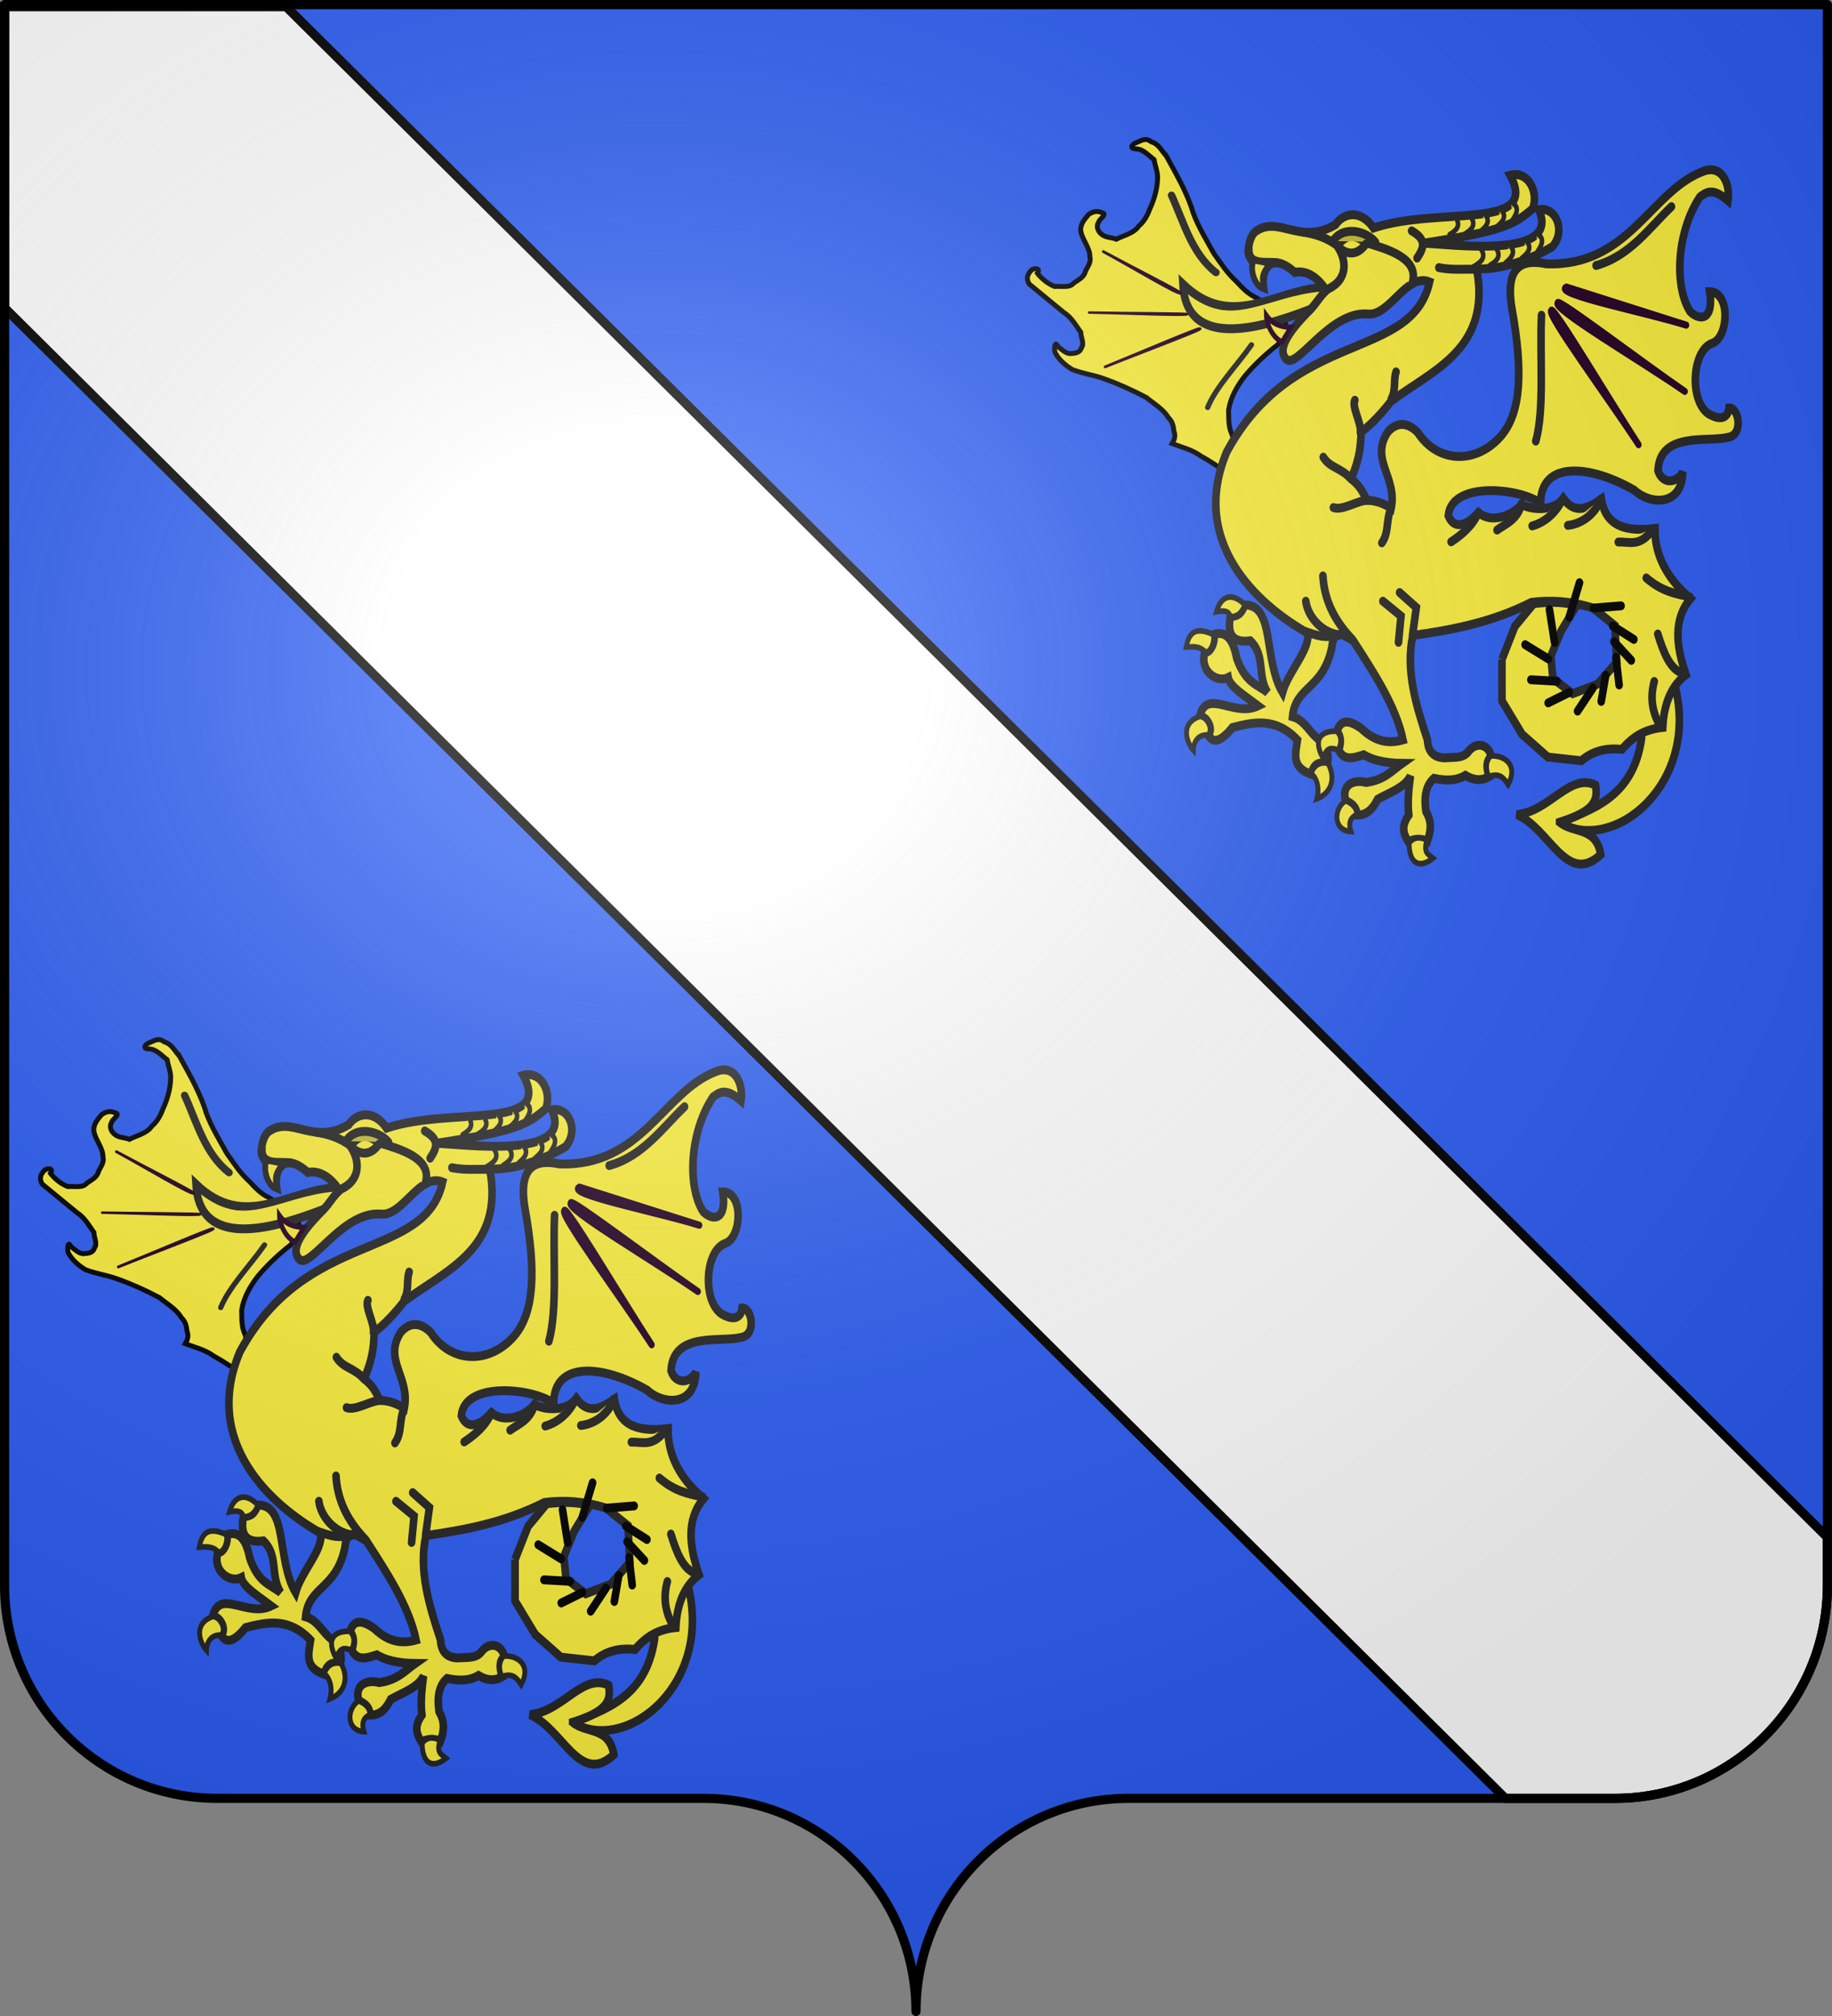 <svg xmlns="http://www.w3.org/2000/svg" xmlns:xlink="http://www.w3.org/1999/xlink" width="600" height="660" version="1.0"><rect width="100%" height="100%" fill="#808080" stroke="none"/><desc>Flag of Canton of Valais (Wallis)</desc><defs><radialGradient xlink:href="#e" id="N" cx="285.186" cy="200.448" r="300" fx="285.186" fy="200.448" gradientTransform="matrix(1.551 0 0 1.35 -227.894 -51.263)" gradientUnits="userSpaceOnUse"/><linearGradient id="e"><stop offset="0" style="stop-color:white;stop-opacity:.314"/><stop offset=".19" style="stop-color:white;stop-opacity:.251"/><stop offset=".6" style="stop-color:#6b6b6b;stop-opacity:.125"/><stop offset="1" style="stop-color:black;stop-opacity:.125"/></linearGradient></defs><path d="M300 658.5c0-38.505 31.203-69.754 69.65-69.754h159.2c38.447 0 69.65-31.25 69.65-69.754V1.5H1.5v517.492c0 38.504 31.203 69.754 69.65 69.754h159.2c38.447 0 69.65 31.25 69.65 69.753" style="fill:#2b5df2;fill-opacity:1;fill-rule:nonzero;stroke:none;stroke-width:5;stroke-linecap:round;stroke-linejoin:round;stroke-miterlimit:4;stroke-dashoffset:0;stroke-opacity:1"/><g style="opacity:1;display:inline"><path d="M1.5 2.188v98.593L493 588.75h35.844c38.447 0 69.656-31.246 69.656-69.75v-15.687L93.719 2.188z" style="fill:#fff;fill-opacity:1;fill-rule:evenodd;stroke:#000;stroke-width:3;stroke-linecap:butt;stroke-linejoin:miter;stroke-miterlimit:4;stroke-dasharray:none;stroke-opacity:1"/><path d="M0 0h600v660H0z" style="fill:none;fill-opacity:1;fill-rule:nonzero;stroke:none;stroke-width:7.56;stroke-linecap:round;stroke-linejoin:round;stroke-miterlimit:4;stroke-dasharray:none;stroke-opacity:1"/></g><g style="fill:#fcef3c"><path d="M860.74 46.282 761.996 1.274l-.198.277" style="fill:#fcef3c;fill-rule:evenodd;stroke:#000;stroke-width:4.075;stroke-linecap:butt;stroke-linejoin:miter;stroke-miterlimit:4;stroke-dasharray:none;stroke-opacity:1" transform="matrix(.395 0 0 .395 -262.323 378.647)"/><path d="M812.885-83.263c8.5 15.492 17.51 31.014 22.258 47.132 4.222 11.471 11.014 22.601 17.196 33.676 5.755 8.064 11.072 16.372 18.778 23.293 4.543 4.986 9.19 9.838 15.425 12.903 8.072 4.549 15.41 10.063 22.118 16.406 4.384 2.7 2.403 7.271 3.617 10.903-2.706 5.522-4.975 11.373-10.537 14.739-8.85 7.375-17.21 15.316-24.42 24.104-6.015 8.053-11.264 17-12.833 27.467.293 6.707-.43 13.322 2.85 20.272 1.124 4.573 2.932 8.968 6.78 12.83 4.357 6.37 10.37 11.826 16.658 16.638 6.408 3.447 12.623 7.702 19.6 8.628 6.423 2.697 12.173 1.341 18.08.925 6.144 1.423 13.246 2.416 18.174 7.112 2.148 4.787 5.514 9.648 3.986 14.212-.382 3.786-3.024 6.966-5.542 9.449-3.972 2.764-8.801 4.568-13.1 6.786-2.951 1.605-4.146 8.122-8.459 5.922L880.377 207.7c.04-3.831 2.732-7.721-1.58-11.447-3.887-5.332-7.444-10.92-13.47-14.629-7.337-6.432-15.52-11.604-23.999-16.33-7.27-5.272-15.63-7.204-23.637-10.23 1.743-3.024 3.111-6.148 1.503-10.224-.503-3.96-1.036-7.895-4.665-11.32-4.143-7.048-11.806-11.378-18.218-16.625-11.308-5.972-22.83-11.195-34.644-15.405-8.822-3.322-17.889-4.293-26.744-7.78-5.606-3.373-10.623-7.765-13.804-13.228-1.755-2.014-.748-11.79 1.538-6.24 2.945 2.426 7.338 6.664 10.935 6.174 4.218-.163 7.96-.89 8.905-4.85 2.62-3.228-.51-8.552-.553-12.737-4.21-5.863-7.59-12.317-14.181-16.51l-28.607-23.504c-2.675-4.46-1.49-7.8 1.184-10.71 1.779-2.849 9.055-3.05 5.609 1.782 3.647 4.676 8.753 8.73 14.282 10.944 5.499-.474 12.383 1.442 15.758-2.699 3.836-2.854 8.781-4.838 9.796-9.917 1.805-3.904 4.901-7.137 3.694-12.255.103-6.64-5.864-13.487-7.374-20.128-1.272-6.156 3.022-10.622 6.28-14.628 3.212-2.114 6.632-3.655 11.42-1.414 4.606.96-2.648 5.302-3.042 7.688-1.99 2.78-1.315 7.1 2.359 10.02 3.203 2.956 8.336 2.568 12.317 4.175 6.399-3.385 14.596-4.825 18.521-10.856 4.47-3.735 7.156-8.7 9.172-14.118 3.784-8.23 6.49-17.14 6.505-26.892-.146-4.577-2.158-9.45-2.981-14.137-4.664-3.495-8.721-8.551-14.62-8.888-6.964.002-2.945-4.488.489-5.38 3.7-1.451 7.146-4.26 11.826-.475 6.34 1.869 8.46 7.314 12.534 11.81z" style="fill:#fcef3c;fill-rule:evenodd;stroke:#000;stroke-width:4.075;stroke-linecap:butt;stroke-linejoin:miter;stroke-miterlimit:4;stroke-dasharray:none;stroke-opacity:1" transform="matrix(.395 0 0 .395 -262.323 378.647)"/><g style="fill:#fcef3c"><g style="fill:#fcef3c"><g style="fill:#fcef3c"><path d="M584.27 621.475c-10.118 60.886-61.599 70.593-94.39 83.534 61.135 31.693 162.888-37.957 132.618-137.336-9.906 22.976-40.658 40.567-38.228 53.802z" style="fill:#fcef3c;fill-opacity:1;fill-rule:evenodd;stroke:#232323;stroke-width:8.804;stroke-linecap:butt;stroke-linejoin:miter;stroke-miterlimit:4;stroke-dasharray:none;stroke-opacity:1" transform="matrix(.283 0 0 .33 49.055 331.35)"/><path d="m422.708 543.012 15.028-32.823 21.75-22.541c15.127-1.326 30.556-2.274 49.828 1.581l-18.191 25.705-11.864 24.914 2.373 22.146 22.936 15.027 28.869-9.49 22.145-21.751-2.171-36.275-25.51-17.507c-25.73-6.851-49.047-8.064-71.183-5.537-46.397 20.12-91.866 27.25-137.224 32.823-8.585 35.216 3.919 69.427 17.004 103.61.595 11.929 7.582 17.465 19.773 17.796 9.914-.75 21.3.709 27.287-5.932 10.093-11.562 24.748-6.53 26.496 4.746-6.179 4.75-5.231 11.877-1.978 19.773-8.7 4.34-17.926 3.964-27.682-1.187-10.857 5.633-23.437 5.234-36.46 2.927-8.59 6.316-11.973 17.254-9.096 33.06 7.29 10.565 5.416 20.111 1.423 29.422-6.184-2.572-13.124-3.256-21.83.475-5.67-7.401-8.876-15.419.475-26.575-1.657-12.208-.201-25.453 1.899-38.913-6.053 11.523-23.714 16.413-37.964 23.253-4.708 7.947-11.162 16.045-24.202 15.66.18-7.714-5.454-11.55-12.813-14.237-5.15-15.806 9.075-21.35 23.727-18.033 21.407-2.584 29.763-11.693 41.76-18.982-20.212-.175-34.512-3.307-44.607-8.542-13.194 3.675-22.763 5.966-28.948-4.745 2.772-6.737 2.907-13.034-1.898-18.508 3.379-9.61 10.759-13.4 27.999-2.847 16.835 13.88 32.768 15.121 48.344 11.363-8.205-33.092-32.57-65.235-57.57-98.327-10.842-5.5-22.504-13.46-24.82 6.618-10.204 41.917-42.224 38.361-45.502 68.667 11.981 2.91 17.653 12.13 25.647 19.028 7.333 6.533 17.918 9.163 14.891 28.128-9.6-3.206-16.046-.102-19.028 9.928-23.306-6.79-17.9-20.758-15.719-33.92-25.095-22.536-50.19-17.957-75.285-12.41-11.234 11.774-21.284 17.624-28.128 7.446 6.529-5.493-1.383-19.315-9.928-18.2 7.828-28.931 39.382 1.011 67.84-10.755-14.424-9.376-32.755-18.753-34.748-28.129-13.74 5.959-33.67-7.243-26.87-25.179 5.714 1.729 12.72-10.483 9.893-17.517 13.497-3.543 22.232 2.944 26.905 23.668 10.191 24.641 23.357 25.488 35.574 33.92-12.315-17.925-2.113-36.677-19.855-51.293-20.531 2.483-26.885-6.633-23.165-23.992 8.273-.552 12.686-2.206 16.547-11.582 35.305-.454 21.512 54.322 43.847 86.867 7.105-21.532 32.604-42.738 28.955-59.03-57.022-27.542-137.455-89.668-93.485-179.648 77.305-123.15 214.289-89.497 234.748-168.667-27-9.32-46.192 34.383-71.665 31.851-43.044-3.043-80.325 52.76-93.28 45.502-16.757-12.19 15.24-39.639 27.343-50.279-60.54 20.216-143.854 39.835-147.922-24.799 57.046 46.935 106.174 5.38 163.688 3.26-12.47-14.637-25.954-16.642-34.111-14.946-27.812-21.296-39.35-2.742-36.298 15.099-9.655-3.401-13.498-16.071-11.657-24.648-2.727-3.313-6.41-7.41-6.015-11.834.773-8.66 3.838-16.22 8.571-19.258 26.957-16.375 51.018 14.27 92.452-6.722 10.123-12.583 29.808-14.679 44.054 3.31 75.82-21.75 192.97 3.377 158.119-52.328 20.47-4.889 33.095 16.014 26.163 32.989-20.212 15.207-32.944 22.312-127.322 34.484 30.566.511 161.17 16.874 134.148-33.347 21.187-3.213 31.128 21.993 15.925 36.673-25.198 13.084-59.802 23.173-87.71 22.034 16.955 79.44-49.94 99.977-99.055 131.317h-.001c-9.829 11.03-23.038 23.431-34.51 30.502-1.132 12.726-.376 23.27-11.714 46.28 7.943 6.387 10.805 8.187 18.055 21.41 9.185.519 17.263 2.009 28.274 7.96 7.273-30.598-24.61-47.861-4.136-75.285 9.938-10.24 22.613-10.49 34.747 0 23.925 31.424 68.447 31.253 96.412 3.763 23.706-23.304 25.587-64.586 12.792-126.204-8.434-42.755 12.1-49.683 39.71-44.675 95.157 2.945 120.34-71.17 180.352-91.365 23.076-8.538 32.783 12.491 29.906 28.66-17.239-13.051-24.906-8.555-32.398-3.738-27.71 35.388-29.721 90.066-11.215 114.017 12.02 9.541 27.401 7.634 22.43-19.938 24.663.13 21.803 45.557 3.115 51.09-24.155 7.093-26.862 58.342-3.738 70.404 15.258 7.322 22.122 2.226 23.052-6.23 11.447-.605 17.156 27.46-1.869 29.282-23.135 4.986-78.343-6.038-80.372 33.021 5.11 13.716 22.019 12.716 28.66 1.246-.987 35.004-38.353 32.382-56.074 18.069-52.47-25.89-108.737-28.889-108.41 13.208-21.39-14.9-103.181-23.07-106.893 12.12 6.612 13.74 20.407 10.795 34.902-3.058 14.379 10.687 38.607 3.975 50.032-8.282 6.824 4.521 35.68 8.987 48.14-5.855 13.467 16.32 28.678 9.973 44.11.748 5.284 28.673 31.069 32.113 62.052 29.157-.407 26.2 13.615 49.308 41.118 69.528-20.145 20.569-16.812 47.008-5.233 75.509-15.412 10.083-25.44 26.319-26.914 52.332-18.377 1.608-33.196 7.574-47.17 21.739-17.366-1.64-33.35 1.214-47.107 11.3L475.7 639.9l-29.66-22.541-23.332-33.219v-41.127" style="fill:#fcef3c;fill-opacity:1;fill-rule:evenodd;stroke:#232324;stroke-width:8.804;stroke-linecap:butt;stroke-linejoin:miter;stroke-miterlimit:4;stroke-dasharray:none;stroke-opacity:1" transform="matrix(.283 0 0 .33 49.055 331.35)"/><g style="fill:#fcef3c"><path d="M125.08 488.834c-2.655 6.722-7.54 12.191-16.82 11.674-1.632-5.91-8.106-6.174-16.027-4.748 5.17-15.707 18.048-19.91 32.846-6.926zM88.474 518.317c2.451 5.814-2.314 17.958-9.102 17.412-6.664-6.348-14.483-5.193-22.161-4.947 2.918-12.469 9.03-21.399 31.263-12.465zM82.34 618.042c7.097-5.216-1.03-18.756-9.696-18.402-24.426 7.659-13.024 27.976-7.123 33.44.215-6.314 3.852-15.63 16.819-15.038zM201.79 656.126c4.115-8.991 11.002-11.515 19.588-10.073 9.02 14.07 4.72 29.361-12.872 35.258 3.588-11.606-.472-21.026-6.716-25.185zM409.658 638.713c-5.608 5.249-6.255 12.151-2.372 20.564 12.962-4.175 17.827 1.772 22.54 7.909 11.614-18.31-2.392-29.15-20.168-28.473zM315.243 725.209c5.073-5.768 11.953-6.627 20.48-3.005-3.772 13.084.898 13.494 7.177 18.016-17.943 12.172-27.787 2.777-27.657-15.011zM241.655 683.279c7.407 2.366 13.45 7.15 12.968 13.807-8.984 3.36-9.138 10.103-6.73 16.695-20.927-.814-19.995-23.002-6.238-30.502zM231.68 614.3c5.564 5.296 5.75 10.327 1.797 18.706-12.927-4.284-13.52 1.17-18.284 7.267-11.458-18.407-1.281-26.802 16.488-25.974z" style="fill:#fcef3c;fill-opacity:1;fill-rule:evenodd;stroke:#232323;stroke-width:5.635;stroke-linecap:butt;stroke-linejoin:miter;stroke-miterlimit:4;stroke-dasharray:none;stroke-opacity:1" transform="matrix(.283 0 0 .33 49.055 331.35)"/></g><path d="M489.409 704.537c37.062-10.1 45.313-19.503 41.531-36.811-29.621-12.474-52.98 26.15-91.086 29.26 38.287 13.766 57.562 71.483 97.221 39.644-5.78-28.116-31.083-20.568-47.666-32.093z" style="fill:#fcef3c;fill-opacity:1;fill-rule:evenodd;stroke:#232323;stroke-width:8.804;stroke-linecap:butt;stroke-linejoin:miter;stroke-miterlimit:4;stroke-dasharray:none;stroke-opacity:1" transform="matrix(.283 0 0 .33 49.055 331.35)"/></g><path d="M64.255 181.993c48.24 31.347 90.008-.528 150.471-5.235-7.396 10.163-24.82 10.71-53.321 18.603-33.254 9.21-84.017 12.334-97.15-13.368" style="fill:#fcef3c;fill-opacity:1;fill-rule:evenodd;stroke:none;stroke-width:1px;stroke-linecap:butt;stroke-linejoin:miter;stroke-opacity:1" transform="matrix(.281 0 0 .328 48.779 332.185)"/><path d="M603.156 413.224c-15.11 19.161-28.381 12.806-40.845 13.445M541.809 383.84c-6.291 15.094-22.462 24.779-38.344 26.172M496.959 384.355c-6.539 11.874-19.069 22.471-35.073 26.232M449.531 388.479c-4.47 16.26-20.077 20.64-28.548 26.232M399.01 397.243c-5.7 12.485-19.067 22.172-31.582 29.207M645.428 481.272c-16.352-2.887-32.66-5.468-50.503-18.795M637.18 557.569c-14.334-3.638-22.1-20.414-28.87-39.18M610.373 609.12c-9.012-13.662-10.968-28.108-6.186-43.303" style="fill:#fcef3c;fill-opacity:.75;fill-rule:evenodd;stroke:#232323;stroke-width:8.858;stroke-linecap:round;stroke-linejoin:miter;stroke-miterlimit:4;stroke-dasharray:none;stroke-opacity:1" transform="matrix(.281 0 0 .328 48.779 332.185)"/><path d="M624.238 91.871c-25.141 20.451-48.236 49.335-87.807 58.75" style="fill:#fcef3c;fill-opacity:.75;fill-rule:evenodd;stroke:#232323;stroke-width:8.858;stroke-linecap:round;stroke-linejoin:round;stroke-miterlimit:4;stroke-dasharray:none;stroke-opacity:1" transform="matrix(.281 0 0 .328 48.779 332.185)"/><path d="M501.7 172.122c-16.828 7.01 93.167 25.36 139.751 38.039zM491.777 187.834c-1.622-6.018 98.252 59.201 148.02 88.481-49.34-29.494-156.21-83.026-148.02-88.481M484.22 195.516c-7.31 2.461 67.809 89.308 101.713 133.963-33.904-44.655-100.84-141.31-101.712-133.963" style="fill:#fcef3c;fill-opacity:.75;fill-rule:evenodd;stroke:#230023;stroke-width:7.087;stroke-linecap:round;stroke-linejoin:round;stroke-miterlimit:4;stroke-dasharray:none;stroke-opacity:1" transform="matrix(.281 0 0 .328 48.779 332.185)"/><path d="M466.142 325.931c10.263-31.825 4.503-83.68 6.615-125.693" style="fill:#fcef3c;fill-opacity:.75;fill-rule:evenodd;stroke:#232323;stroke-width:8.858;stroke-linecap:round;stroke-linejoin:round;stroke-miterlimit:4;stroke-dasharray:none;stroke-opacity:1" transform="matrix(.281 0 0 .328 48.779 332.185)"/><g style="fill:#fcef3c"><path d="M1036.621 549.704c-21.795-19.632-32.48-40.394-33.957-63.152M1072.521 511.795l21.122 14.845-2.923 26.247M1092.04 503.158l19.462 14.925-4.345 27.24M982.704 511.795c1.978 14.212 17.187 30.974 38.201 33.552" style="fill:#fcef3c;fill-opacity:.75;fill-rule:evenodd;stroke:#232323;stroke-width:8.858;stroke-linecap:round;stroke-linejoin:miter;stroke-miterlimit:4;stroke-dasharray:none;stroke-opacity:1" transform="matrix(.281 0 0 .328 -171.7 323.616)"/></g><path d="M131.794 132.03c-2.355 20.69 21.68 13.646 33.982 16.13" style="fill:#fcef3c;fill-opacity:.75;fill-rule:evenodd;stroke:#232323;stroke-width:8.858;stroke-linecap:butt;stroke-linejoin:miter;stroke-miterlimit:4;stroke-dasharray:none;stroke-opacity:1" transform="matrix(.281 0 0 .328 48.779 332.185)"/><path d="M139.432 148.944c-2.296 6.843 1.964 15.773 5.56 19.154-1.491-7.405 1.404-12.617 5.355-17.3z" style="fill:#fcef3c;fill-opacity:1;fill-rule:evenodd;stroke:none;stroke-width:1px;stroke-linecap:butt;stroke-linejoin:miter;stroke-opacity:1" transform="matrix(.281 0 0 .328 48.779 332.185)"/><path d="M170.34 226.944c-11.591-4.531-18.174-18.856-18.33-26.58 7.861 9.513 18.04 11.635 28.778 11.977z" style="fill:#fcef3c;fill-opacity:1;fill-rule:evenodd;stroke:#230023;stroke-width:5.315;stroke-linecap:butt;stroke-linejoin:miter;stroke-miterlimit:4;stroke-dasharray:none;stroke-opacity:1" transform="matrix(.281 0 0 .328 48.779 332.185)"/><g style="fill:#fcef3c"><path d="M303.26 256.846c-3.285 7.8.234 18.433-5.529 26.9M255.23 285.091c-3.974 6.318 7.93 22.952 6.457 32.188M218.472 341.914c8.224 11.18 20.102 10.018 32.612 21.914M230.245 392.243c11.246 3.46 29.014-7.89 41.306-7.246M297.264 393.156c-5.919 12.372-2.134 24.347-10.555 34.302" style="fill:#fcef3c;fill-opacity:.75;fill-rule:evenodd;stroke:#232323;stroke-width:8.858;stroke-linecap:round;stroke-linejoin:miter;stroke-miterlimit:4;stroke-dasharray:none;stroke-opacity:1" transform="matrix(.281 0 0 .328 48.779 332.185)"/></g><g style="fill:#fcef3c;stroke:#38603e;stroke-opacity:1"><path d="M1106.55 186.594c10.078-26.073-29.556-34.944-53.624-41.273-14.896-9.392-23.744-7.677-33.19 3.055-12.46-8.284-27.489-12.057-39.95-13.554" style="fill:#fcef3c;fill-opacity:.75;fill-rule:evenodd;stroke:#232323;stroke-width:8.858;stroke-linecap:round;stroke-linejoin:miter;stroke-miterlimit:4;stroke-dasharray:none;stroke-opacity:1" transform="matrix(.281 0 0 .328 -171.722 326.469)"/><path d="M1052.586 146.734c-9.984 11.958-23.077 11.473-33.908.848 11.773 14.263 14.14 34.213-9.994 43.95-10.358 7.097-16.214 19.023-24.447 22.844M1014.572 143.652c10.699-15.098 37.44-10.894 49.316 1.027" style="fill:#fcef3c;fill-opacity:.75;fill-rule:evenodd;stroke:#232323;stroke-width:8.858;stroke-linecap:round;stroke-linejoin:miter;stroke-miterlimit:4;stroke-dasharray:none;stroke-opacity:1" transform="matrix(.281 0 0 .328 -171.722 326.469)"/></g><path d="M395.155 150.932c7.636-4.085 13.951-8.83 6.322-17.703M412.858 150.3c7.636-4.085 13.951-8.83 6.322-17.703M431.203 147.73c6.996-5.104 12.592-10.679 3.807-18.408M449.964 143.224c7.106-4.95 12.824-10.402 4.209-18.321M467.993 136.972c5.382-6.785 9.289-13.65-1.24-18.757" style="fill:#fcef3c;fill-opacity:.75;fill-rule:evenodd;stroke:#232323;stroke-width:5.315;stroke-linecap:round;stroke-linejoin:miter;stroke-miterlimit:4;stroke-dasharray:none;stroke-opacity:1" transform="matrix(.281 0 0 .328 48.779 332.185)"/><path d="M397.894 154.56c-15.058-.749-28.045 1.001-44.763-1.808M327.784 143.245c8.54-10.867 10.786-18.777-6.338-27.198" style="fill:#fcef3c;fill-opacity:.75;fill-rule:evenodd;stroke:#232323;stroke-width:8.858;stroke-linecap:round;stroke-linejoin:miter;stroke-miterlimit:4;stroke-dasharray:none;stroke-opacity:1" transform="matrix(.281 0 0 .328 48.779 332.185)"/><path d="M365.765 119.733c7.636-4.085 13.951-8.83 6.322-17.703M383.468 119.101c7.636-4.085 13.951-8.83 6.322-17.703M401.813 116.532c6.996-5.104 12.592-10.68 3.807-18.408M420.574 112.025c7.106-4.95 12.824-10.401 4.21-18.32M438.603 105.773c5.382-6.785 9.289-13.65-1.24-18.757" style="fill:#fcef3c;fill-opacity:.75;fill-rule:evenodd;stroke:#232323;stroke-width:5.315;stroke-linecap:round;stroke-linejoin:miter;stroke-miterlimit:4;stroke-dasharray:none;stroke-opacity:1" transform="matrix(.281 0 0 .328 48.779 332.185)"/><path d="M197.043 515.872c17.21 4.92 20.94 6.177 38.394 4.346" style="fill:#fcef3c;fill-opacity:.75;fill-rule:evenodd;stroke:#232323;stroke-width:8.858;stroke-linecap:round;stroke-linejoin:miter;stroke-miterlimit:4;stroke-dasharray:none;stroke-opacity:1" transform="matrix(.281 0 0 .328 48.779 332.185)"/></g><g style="fill:#fcef3c"><path d="m1280.973 514.907 5.962 32.789M1252.656 549.931l26.827 14.159M1259.363 584.955l30.552 1.49M1279.483 608.056l24.59-10.433M1313.761 616.253l17.885-23.101M1341.333 606.565l5.216-26.081M1358.472 562.6l3.726 27.571M1356.237 546.95l20.12 18.63M1354.746 531.302l24.591 13.413M1332.39 513.417l32.044-2.235" style="fill:#fcef3c;fill-opacity:.75;fill-rule:evenodd;stroke:#000;stroke-width:8.858;stroke-linecap:round;stroke-linejoin:miter;stroke-miterlimit:4;stroke-dasharray:none;stroke-opacity:1" transform="matrix(.281 0 0 .328 -175.72 325.344)"/><path d="m1315.997 488.08-11.923 34.28" style="fill:#fcef3c;fill-opacity:1;fill-rule:evenodd;stroke:#000;stroke-width:8.858;stroke-linecap:round;stroke-linejoin:miter;stroke-miterlimit:4;stroke-dasharray:none;stroke-opacity:1" transform="matrix(.281 0 0 .328 -175.72 325.344)"/></g></g><path d="M840.43 59.836c6.009-.697-52.165 21.07-78.247 31.606C788.265 80.906 839.489 59 840.43 59.836" style="fill:#fcef3c;fill-opacity:.75;fill-rule:evenodd;stroke:#230023;stroke-width:2.352;stroke-linecap:round;stroke-linejoin:round;stroke-miterlimit:4;stroke-dasharray:none;stroke-opacity:1" transform="matrix(.395 0 0 .395 -262.323 378.647)"/><path d="M847.117 125.124c6.989-17.171 24.162-34.617 36.332-51.928" style="fill:#fcef3c;fill-opacity:.75;fill-rule:evenodd;stroke:#232323;stroke-width:4.355;stroke-linecap:round;stroke-linejoin:round;stroke-miterlimit:4;stroke-dasharray:none;stroke-opacity:1" transform="matrix(.395 0 0 .395 -262.323 378.647)"/><path d="M824.57 30.302c2.976.322-42.656-22.801-63.943-34.359 21.314 11.453 62.814 36.372 63.943 34.36" style="fill:#fcef3c;fill-opacity:.75;fill-rule:evenodd;stroke:#230023;stroke-width:2.343;stroke-linecap:round;stroke-linejoin:round;stroke-miterlimit:4;stroke-dasharray:none;stroke-opacity:1" transform="matrix(.395 0 0 .395 -262.323 378.647)"/><path d="M817.18-50.735c9.776 21.13 16.593 48.302 36.865 64.05" style="fill:#fcef3c;fill-opacity:.75;fill-rule:evenodd;stroke:#232323;stroke-width:6.132;stroke-linecap:round;stroke-linejoin:round;stroke-miterlimit:4;stroke-dasharray:none;stroke-opacity:1" transform="matrix(.395 0 0 .395 -262.323 378.647)"/><path d="M830.1 47.8c2.984-.703-54.147-.822-81.282-1.339 27.094.446 81.489 2.886 81.283 1.34" style="fill:#fcef3c;fill-opacity:.75;fill-rule:evenodd;stroke:#230023;stroke-width:2.027;stroke-linecap:round;stroke-linejoin:round;stroke-miterlimit:4;stroke-dasharray:none;stroke-opacity:1" transform="matrix(.395 0 0 .395 -262.323 378.647)"/></g><g style="fill:#fcef3c"><path d="M860.74 46.282 761.996 1.274l-.198.277" style="fill:#fcef3c;fill-rule:evenodd;stroke:#000;stroke-width:4.075;stroke-linecap:butt;stroke-linejoin:miter;stroke-miterlimit:4;stroke-dasharray:none;stroke-opacity:1" transform="matrix(.395 0 0 .395 60.903 83.974)"/><path d="M812.885-83.263c8.5 15.492 17.51 31.014 22.258 47.132 4.222 11.471 11.014 22.601 17.196 33.676 5.755 8.064 11.072 16.372 18.778 23.293 4.543 4.986 9.19 9.838 15.425 12.903 8.072 4.549 15.41 10.063 22.118 16.406 4.384 2.7 2.403 7.271 3.617 10.903-2.706 5.522-4.975 11.373-10.537 14.739-8.85 7.375-17.21 15.316-24.42 24.104-6.015 8.053-11.264 17-12.833 27.467.293 6.707-.43 13.322 2.85 20.272 1.124 4.573 2.932 8.968 6.78 12.83 4.357 6.37 10.37 11.826 16.658 16.638 6.408 3.447 12.623 7.702 19.6 8.628 6.423 2.697 12.173 1.341 18.08.925 6.144 1.423 13.246 2.416 18.174 7.112 2.148 4.787 5.514 9.648 3.986 14.212-.382 3.786-3.024 6.966-5.542 9.449-3.972 2.764-8.801 4.568-13.1 6.786-2.951 1.605-4.146 8.122-8.459 5.922L880.377 207.7c.04-3.831 2.732-7.721-1.58-11.447-3.887-5.332-7.444-10.92-13.47-14.629-7.337-6.432-15.52-11.604-23.999-16.33-7.27-5.272-15.63-7.204-23.637-10.23 1.743-3.024 3.111-6.148 1.503-10.224-.503-3.96-1.036-7.895-4.665-11.32-4.143-7.048-11.806-11.378-18.218-16.625-11.308-5.972-22.83-11.195-34.644-15.405-8.822-3.322-17.889-4.293-26.744-7.78-5.606-3.373-10.623-7.765-13.804-13.228-1.755-2.014-.748-11.79 1.538-6.24 2.945 2.426 7.338 6.664 10.935 6.174 4.218-.163 7.96-.89 8.905-4.85 2.62-3.228-.51-8.552-.553-12.737-4.21-5.863-7.59-12.317-14.181-16.51l-28.607-23.504c-2.675-4.46-1.49-7.8 1.184-10.71 1.779-2.849 9.055-3.05 5.609 1.782 3.647 4.676 8.753 8.73 14.282 10.944 5.499-.474 12.383 1.442 15.758-2.699 3.836-2.854 8.781-4.838 9.796-9.917 1.805-3.904 4.901-7.137 3.694-12.255.103-6.64-5.864-13.487-7.374-20.128-1.272-6.156 3.022-10.622 6.28-14.628 3.212-2.114 6.632-3.655 11.42-1.414 4.606.96-2.648 5.302-3.042 7.688-1.99 2.78-1.315 7.1 2.359 10.02 3.203 2.956 8.336 2.568 12.317 4.175 6.399-3.385 14.596-4.825 18.521-10.856 4.47-3.735 7.156-8.7 9.172-14.118 3.784-8.23 6.49-17.14 6.505-26.892-.146-4.577-2.158-9.45-2.981-14.137-4.664-3.495-8.721-8.551-14.62-8.888-6.964.002-2.945-4.488.489-5.38 3.7-1.451 7.146-4.26 11.826-.475 6.34 1.869 8.46 7.314 12.534 11.81z" style="fill:#fcef3c;fill-rule:evenodd;stroke:#000;stroke-width:4.075;stroke-linecap:butt;stroke-linejoin:miter;stroke-miterlimit:4;stroke-dasharray:none;stroke-opacity:1" transform="matrix(.395 0 0 .395 60.903 83.974)"/><g style="fill:#fcef3c"><g style="fill:#fcef3c"><g style="fill:#fcef3c"><path d="M584.27 621.475c-10.118 60.886-61.599 70.593-94.39 83.534 61.135 31.693 162.888-37.957 132.618-137.336-9.906 22.976-40.658 40.567-38.228 53.802z" style="fill:#fcef3c;fill-opacity:1;fill-rule:evenodd;stroke:#232323;stroke-width:8.804;stroke-linecap:butt;stroke-linejoin:miter;stroke-miterlimit:4;stroke-dasharray:none;stroke-opacity:1" transform="matrix(.283 0 0 .33 372.281 36.677)"/><path d="m422.708 543.012 15.028-32.823 21.75-22.541c15.127-1.326 30.556-2.274 49.828 1.581l-18.191 25.705-11.864 24.914 2.373 22.146 22.936 15.027 28.869-9.49 22.145-21.751-2.171-36.275-25.51-17.507c-25.73-6.851-49.047-8.064-71.183-5.537-46.397 20.12-91.866 27.25-137.224 32.823-8.585 35.216 3.919 69.427 17.004 103.61.595 11.929 7.582 17.465 19.773 17.796 9.914-.75 21.3.709 27.287-5.932 10.093-11.562 24.748-6.53 26.496 4.746-6.179 4.75-5.231 11.877-1.978 19.773-8.7 4.34-17.926 3.964-27.682-1.187-10.857 5.633-23.437 5.234-36.46 2.927-8.59 6.316-11.973 17.254-9.096 33.06 7.29 10.565 5.416 20.111 1.423 29.422-6.184-2.572-13.124-3.256-21.83.475-5.67-7.401-8.876-15.419.475-26.575-1.657-12.208-.201-25.453 1.899-38.913-6.053 11.523-23.714 16.413-37.964 23.253-4.708 7.947-11.162 16.045-24.202 15.66.18-7.714-5.454-11.55-12.813-14.237-5.15-15.806 9.075-21.35 23.727-18.033 21.407-2.584 29.763-11.693 41.76-18.982-20.212-.175-34.512-3.307-44.607-8.542-13.194 3.675-22.763 5.966-28.948-4.745 2.772-6.737 2.907-13.034-1.898-18.508 3.379-9.61 10.759-13.4 27.999-2.847 16.835 13.88 32.768 15.121 48.344 11.363-8.205-33.092-32.57-65.235-57.57-98.327-10.842-5.5-22.504-13.46-24.82 6.618-10.204 41.917-42.224 38.361-45.502 68.667 11.981 2.91 17.653 12.13 25.647 19.028 7.333 6.533 17.918 9.163 14.891 28.128-9.6-3.206-16.046-.102-19.028 9.928-23.306-6.79-17.9-20.758-15.719-33.92-25.095-22.536-50.19-17.957-75.285-12.41-11.234 11.774-21.284 17.624-28.128 7.446 6.529-5.493-1.383-19.315-9.928-18.2 7.828-28.931 39.382 1.011 67.84-10.755-14.424-9.376-32.755-18.753-34.748-28.129-13.74 5.959-33.67-7.243-26.87-25.179 5.714 1.729 12.72-10.483 9.893-17.517 13.497-3.543 22.232 2.944 26.905 23.668 10.191 24.641 23.357 25.488 35.574 33.92-12.315-17.925-2.113-36.677-19.855-51.293-20.531 2.483-26.885-6.633-23.165-23.992 8.273-.552 12.686-2.206 16.547-11.582 35.305-.454 21.512 54.322 43.847 86.867 7.105-21.532 32.604-42.738 28.955-59.03-57.022-27.542-137.455-89.668-93.485-179.648 77.305-123.15 214.289-89.497 234.748-168.667-27-9.32-46.192 34.383-71.665 31.851-43.044-3.043-80.325 52.76-93.28 45.502-16.757-12.19 15.24-39.639 27.343-50.279-60.54 20.216-143.854 39.835-147.922-24.799 57.046 46.935 106.174 5.38 163.688 3.26-12.47-14.637-25.954-16.642-34.111-14.946-27.812-21.296-39.35-2.742-36.298 15.099-9.655-3.401-13.498-16.071-11.657-24.648-2.727-3.313-6.41-7.41-6.015-11.834.773-8.66 3.838-16.22 8.571-19.258 26.957-16.375 51.018 14.27 92.452-6.722 10.123-12.583 29.808-14.679 44.054 3.31 75.82-21.75 192.97 3.377 158.119-52.328 20.47-4.889 33.095 16.014 26.163 32.989-20.212 15.207-32.944 22.312-127.322 34.484 30.566.511 161.17 16.874 134.148-33.347 21.187-3.213 31.128 21.993 15.925 36.673-25.198 13.084-59.802 23.173-87.71 22.034 16.955 79.44-49.94 99.977-99.055 131.317h-.001c-9.829 11.03-23.038 23.431-34.51 30.502-1.132 12.726-.376 23.27-11.714 46.28 7.943 6.387 10.805 8.187 18.055 21.41 9.185.519 17.263 2.009 28.274 7.96 7.273-30.598-24.61-47.861-4.136-75.285 9.938-10.24 22.613-10.49 34.747 0 23.925 31.424 68.447 31.253 96.412 3.763 23.706-23.304 25.587-64.586 12.792-126.204-8.434-42.755 12.1-49.683 39.71-44.675 95.157 2.945 120.34-71.17 180.352-91.365 23.076-8.538 32.783 12.491 29.906 28.66-17.239-13.051-24.906-8.555-32.398-3.738-27.71 35.388-29.721 90.066-11.215 114.017 12.02 9.541 27.401 7.634 22.43-19.938 24.663.13 21.803 45.557 3.115 51.09-24.155 7.093-26.862 58.342-3.738 70.404 15.258 7.322 22.122 2.226 23.052-6.23 11.447-.605 17.156 27.46-1.869 29.282-23.135 4.986-78.343-6.038-80.372 33.021 5.11 13.716 22.019 12.716 28.66 1.246-.987 35.004-38.353 32.382-56.074 18.069-52.47-25.89-108.737-28.889-108.41 13.208-21.39-14.9-103.181-23.07-106.893 12.12 6.612 13.74 20.407 10.795 34.902-3.058 14.379 10.687 38.607 3.975 50.032-8.282 6.824 4.521 35.68 8.987 48.14-5.855 13.467 16.32 28.678 9.973 44.11.748 5.284 28.673 31.069 32.113 62.052 29.157-.407 26.2 13.615 49.308 41.118 69.528-20.145 20.569-16.812 47.008-5.233 75.509-15.412 10.083-25.44 26.319-26.914 52.332-18.377 1.608-33.196 7.574-47.17 21.739-17.366-1.64-33.35 1.214-47.107 11.3L475.7 639.9l-29.66-22.541-23.332-33.219v-41.127" style="fill:#fcef3c;fill-opacity:1;fill-rule:evenodd;stroke:#232324;stroke-width:8.804;stroke-linecap:butt;stroke-linejoin:miter;stroke-miterlimit:4;stroke-dasharray:none;stroke-opacity:1" transform="matrix(.283 0 0 .33 372.281 36.677)"/><g style="fill:#fcef3c"><path d="M125.08 488.834c-2.655 6.722-7.54 12.191-16.82 11.674-1.632-5.91-8.106-6.174-16.027-4.748 5.17-15.707 18.048-19.91 32.846-6.926zM88.474 518.317c2.451 5.814-2.314 17.958-9.102 17.412-6.664-6.348-14.483-5.193-22.161-4.947 2.918-12.469 9.03-21.399 31.263-12.465zM82.34 618.042c7.097-5.216-1.03-18.756-9.696-18.402-24.426 7.659-13.024 27.976-7.123 33.44.215-6.314 3.852-15.63 16.819-15.038zM201.79 656.126c4.115-8.991 11.002-11.515 19.588-10.073 9.02 14.07 4.72 29.361-12.872 35.258 3.588-11.606-.472-21.026-6.716-25.185zM409.658 638.713c-5.608 5.249-6.255 12.151-2.372 20.564 12.962-4.175 17.827 1.772 22.54 7.909 11.614-18.31-2.392-29.15-20.168-28.473zM315.243 725.209c5.073-5.768 11.953-6.627 20.48-3.005-3.772 13.084.898 13.494 7.177 18.016-17.943 12.172-27.787 2.777-27.657-15.011zM241.655 683.279c7.407 2.366 13.45 7.15 12.968 13.807-8.984 3.36-9.138 10.103-6.73 16.695-20.927-.814-19.995-23.002-6.238-30.502zM231.68 614.3c5.564 5.296 5.75 10.327 1.797 18.706-12.927-4.284-13.52 1.17-18.284 7.267-11.458-18.407-1.281-26.802 16.488-25.974z" style="fill:#fcef3c;fill-opacity:1;fill-rule:evenodd;stroke:#232323;stroke-width:5.635;stroke-linecap:butt;stroke-linejoin:miter;stroke-miterlimit:4;stroke-dasharray:none;stroke-opacity:1" transform="matrix(.283 0 0 .33 372.281 36.677)"/></g><path d="M489.409 704.537c37.062-10.1 45.313-19.503 41.531-36.811-29.621-12.474-52.98 26.15-91.086 29.26 38.287 13.766 57.562 71.483 97.221 39.644-5.78-28.116-31.083-20.568-47.666-32.093z" style="fill:#fcef3c;fill-opacity:1;fill-rule:evenodd;stroke:#232323;stroke-width:8.804;stroke-linecap:butt;stroke-linejoin:miter;stroke-miterlimit:4;stroke-dasharray:none;stroke-opacity:1" transform="matrix(.283 0 0 .33 372.281 36.677)"/></g><path d="M64.255 181.993c48.24 31.347 90.008-.528 150.471-5.235-7.396 10.163-24.82 10.71-53.321 18.603-33.254 9.21-84.017 12.334-97.15-13.368" style="fill:#fcef3c;fill-opacity:1;fill-rule:evenodd;stroke:none;stroke-width:1px;stroke-linecap:butt;stroke-linejoin:miter;stroke-opacity:1" transform="matrix(.281 0 0 .328 372.005 37.513)"/><path d="M603.156 413.224c-15.11 19.161-28.381 12.806-40.845 13.445M541.809 383.84c-6.291 15.094-22.462 24.779-38.344 26.172M496.959 384.355c-6.539 11.874-19.069 22.471-35.073 26.232M449.531 388.479c-4.47 16.26-20.077 20.64-28.548 26.232M399.01 397.243c-5.7 12.485-19.067 22.172-31.582 29.207M645.428 481.272c-16.352-2.887-32.66-5.468-50.503-18.795M637.18 557.569c-14.334-3.638-22.1-20.414-28.87-39.18M610.373 609.12c-9.012-13.662-10.968-28.108-6.186-43.303" style="fill:#fcef3c;fill-opacity:.75;fill-rule:evenodd;stroke:#232323;stroke-width:8.858;stroke-linecap:round;stroke-linejoin:miter;stroke-miterlimit:4;stroke-dasharray:none;stroke-opacity:1" transform="matrix(.281 0 0 .328 372.005 37.513)"/><path d="M624.238 91.871c-25.141 20.451-48.236 49.335-87.807 58.75" style="fill:#fcef3c;fill-opacity:.75;fill-rule:evenodd;stroke:#232323;stroke-width:8.858;stroke-linecap:round;stroke-linejoin:round;stroke-miterlimit:4;stroke-dasharray:none;stroke-opacity:1" transform="matrix(.281 0 0 .328 372.005 37.513)"/><path d="M501.7 172.122c-16.828 7.01 93.167 25.36 139.751 38.039zM491.777 187.834c-1.622-6.018 98.252 59.201 148.02 88.481-49.34-29.494-156.21-83.026-148.02-88.481M484.22 195.516c-7.31 2.461 67.809 89.308 101.713 133.963-33.904-44.655-100.84-141.31-101.712-133.963" style="fill:#fcef3c;fill-opacity:.75;fill-rule:evenodd;stroke:#230023;stroke-width:7.087;stroke-linecap:round;stroke-linejoin:round;stroke-miterlimit:4;stroke-dasharray:none;stroke-opacity:1" transform="matrix(.281 0 0 .328 372.005 37.513)"/><path d="M466.142 325.931c10.263-31.825 4.503-83.68 6.615-125.693" style="fill:#fcef3c;fill-opacity:.75;fill-rule:evenodd;stroke:#232323;stroke-width:8.858;stroke-linecap:round;stroke-linejoin:round;stroke-miterlimit:4;stroke-dasharray:none;stroke-opacity:1" transform="matrix(.281 0 0 .328 372.005 37.513)"/><g style="fill:#fcef3c"><path d="M1036.621 549.704c-21.795-19.632-32.48-40.394-33.957-63.152M1072.521 511.795l21.122 14.845-2.923 26.247M1092.04 503.158l19.462 14.925-4.345 27.24M982.704 511.795c1.978 14.212 17.187 30.974 38.201 33.552" style="fill:#fcef3c;fill-opacity:.75;fill-rule:evenodd;stroke:#232323;stroke-width:8.858;stroke-linecap:round;stroke-linejoin:miter;stroke-miterlimit:4;stroke-dasharray:none;stroke-opacity:1" transform="matrix(.281 0 0 .328 151.525 28.943)"/></g><path d="M131.794 132.03c-2.355 20.69 21.68 13.646 33.982 16.13" style="fill:#fcef3c;fill-opacity:.75;fill-rule:evenodd;stroke:#232323;stroke-width:8.858;stroke-linecap:butt;stroke-linejoin:miter;stroke-miterlimit:4;stroke-dasharray:none;stroke-opacity:1" transform="matrix(.281 0 0 .328 372.005 37.513)"/><path d="M139.432 148.944c-2.296 6.843 1.964 15.773 5.56 19.154-1.491-7.405 1.404-12.617 5.355-17.3z" style="fill:#fcef3c;fill-opacity:1;fill-rule:evenodd;stroke:none;stroke-width:1px;stroke-linecap:butt;stroke-linejoin:miter;stroke-opacity:1" transform="matrix(.281 0 0 .328 372.005 37.513)"/><path d="M170.34 226.944c-11.591-4.531-18.174-18.856-18.33-26.58 7.861 9.513 18.04 11.635 28.778 11.977z" style="fill:#fcef3c;fill-opacity:1;fill-rule:evenodd;stroke:#230023;stroke-width:5.315;stroke-linecap:butt;stroke-linejoin:miter;stroke-miterlimit:4;stroke-dasharray:none;stroke-opacity:1" transform="matrix(.281 0 0 .328 372.005 37.513)"/><g style="fill:#fcef3c"><path d="M303.26 256.846c-3.285 7.8.234 18.433-5.529 26.9M255.23 285.091c-3.974 6.318 7.93 22.952 6.457 32.188M218.472 341.914c8.224 11.18 20.102 10.018 32.612 21.914M230.245 392.243c11.246 3.46 29.014-7.89 41.306-7.246M297.264 393.156c-5.919 12.372-2.134 24.347-10.555 34.302" style="fill:#fcef3c;fill-opacity:.75;fill-rule:evenodd;stroke:#232323;stroke-width:8.858;stroke-linecap:round;stroke-linejoin:miter;stroke-miterlimit:4;stroke-dasharray:none;stroke-opacity:1" transform="matrix(.281 0 0 .328 372.005 37.513)"/></g><g style="fill:#fcef3c;stroke:#38603e;stroke-opacity:1"><path d="M1106.55 186.594c10.078-26.073-29.556-34.944-53.624-41.273-14.896-9.392-23.744-7.677-33.19 3.055-12.46-8.284-27.489-12.057-39.95-13.554" style="fill:#fcef3c;fill-opacity:.75;fill-rule:evenodd;stroke:#232323;stroke-width:8.858;stroke-linecap:round;stroke-linejoin:miter;stroke-miterlimit:4;stroke-dasharray:none;stroke-opacity:1" transform="matrix(.281 0 0 .328 151.504 31.796)"/><path d="M1052.586 146.734c-9.984 11.958-23.077 11.473-33.908.848 11.773 14.263 14.14 34.213-9.994 43.95-10.358 7.097-16.214 19.023-24.447 22.844M1014.572 143.652c10.699-15.098 37.44-10.894 49.316 1.027" style="fill:#fcef3c;fill-opacity:.75;fill-rule:evenodd;stroke:#232323;stroke-width:8.858;stroke-linecap:round;stroke-linejoin:miter;stroke-miterlimit:4;stroke-dasharray:none;stroke-opacity:1" transform="matrix(.281 0 0 .328 151.504 31.796)"/></g><path d="M395.155 150.932c7.636-4.085 13.951-8.83 6.322-17.703M412.858 150.3c7.636-4.085 13.951-8.83 6.322-17.703M431.203 147.73c6.996-5.104 12.592-10.679 3.807-18.408M449.964 143.224c7.106-4.95 12.824-10.402 4.209-18.321M467.993 136.972c5.382-6.785 9.289-13.65-1.24-18.757" style="fill:#fcef3c;fill-opacity:.75;fill-rule:evenodd;stroke:#232323;stroke-width:5.315;stroke-linecap:round;stroke-linejoin:miter;stroke-miterlimit:4;stroke-dasharray:none;stroke-opacity:1" transform="matrix(.281 0 0 .328 372.005 37.513)"/><path d="M397.894 154.56c-15.058-.749-28.045 1.001-44.763-1.808M327.784 143.245c8.54-10.867 10.786-18.777-6.338-27.198" style="fill:#fcef3c;fill-opacity:.75;fill-rule:evenodd;stroke:#232323;stroke-width:8.858;stroke-linecap:round;stroke-linejoin:miter;stroke-miterlimit:4;stroke-dasharray:none;stroke-opacity:1" transform="matrix(.281 0 0 .328 372.005 37.513)"/><path d="M365.765 119.733c7.636-4.085 13.951-8.83 6.322-17.703M383.468 119.101c7.636-4.085 13.951-8.83 6.322-17.703M401.813 116.532c6.996-5.104 12.592-10.68 3.807-18.408M420.574 112.025c7.106-4.95 12.824-10.401 4.21-18.32M438.603 105.773c5.382-6.785 9.289-13.65-1.24-18.757" style="fill:#fcef3c;fill-opacity:.75;fill-rule:evenodd;stroke:#232323;stroke-width:5.315;stroke-linecap:round;stroke-linejoin:miter;stroke-miterlimit:4;stroke-dasharray:none;stroke-opacity:1" transform="matrix(.281 0 0 .328 372.005 37.513)"/><path d="M197.043 515.872c17.21 4.92 20.94 6.177 38.394 4.346" style="fill:#fcef3c;fill-opacity:.75;fill-rule:evenodd;stroke:#232323;stroke-width:8.858;stroke-linecap:round;stroke-linejoin:miter;stroke-miterlimit:4;stroke-dasharray:none;stroke-opacity:1" transform="matrix(.281 0 0 .328 372.005 37.513)"/></g><g style="fill:#fcef3c"><path d="m1280.973 514.907 5.962 32.789M1252.656 549.931l26.827 14.159M1259.363 584.955l30.552 1.49M1279.483 608.056l24.59-10.433M1313.761 616.253l17.885-23.101M1341.333 606.565l5.216-26.081M1358.472 562.6l3.726 27.571M1356.237 546.95l20.12 18.63M1354.746 531.302l24.591 13.413M1332.39 513.417l32.044-2.235" style="fill:#fcef3c;fill-opacity:.75;fill-rule:evenodd;stroke:#000;stroke-width:8.858;stroke-linecap:round;stroke-linejoin:miter;stroke-miterlimit:4;stroke-dasharray:none;stroke-opacity:1" transform="matrix(.281 0 0 .328 147.505 30.672)"/><path d="m1315.997 488.08-11.923 34.28" style="fill:#fcef3c;fill-opacity:1;fill-rule:evenodd;stroke:#000;stroke-width:8.858;stroke-linecap:round;stroke-linejoin:miter;stroke-miterlimit:4;stroke-dasharray:none;stroke-opacity:1" transform="matrix(.281 0 0 .328 147.505 30.672)"/></g></g><path d="M840.43 59.836c6.009-.697-52.165 21.07-78.247 31.606C788.265 80.906 839.489 59 840.43 59.836" style="fill:#fcef3c;fill-opacity:.75;fill-rule:evenodd;stroke:#230023;stroke-width:2.352;stroke-linecap:round;stroke-linejoin:round;stroke-miterlimit:4;stroke-dasharray:none;stroke-opacity:1" transform="matrix(.395 0 0 .395 60.903 83.974)"/><path d="M847.117 125.124c6.989-17.171 24.162-34.617 36.332-51.928" style="fill:#fcef3c;fill-opacity:.75;fill-rule:evenodd;stroke:#232323;stroke-width:4.355;stroke-linecap:round;stroke-linejoin:round;stroke-miterlimit:4;stroke-dasharray:none;stroke-opacity:1" transform="matrix(.395 0 0 .395 60.903 83.974)"/><path d="M824.57 30.302c2.976.322-42.656-22.801-63.943-34.359 21.314 11.453 62.814 36.372 63.943 34.36" style="fill:#fcef3c;fill-opacity:.75;fill-rule:evenodd;stroke:#230023;stroke-width:2.343;stroke-linecap:round;stroke-linejoin:round;stroke-miterlimit:4;stroke-dasharray:none;stroke-opacity:1" transform="matrix(.395 0 0 .395 60.903 83.974)"/><path d="M817.18-50.735c9.776 21.13 16.593 48.302 36.865 64.05" style="fill:#fcef3c;fill-opacity:.75;fill-rule:evenodd;stroke:#232323;stroke-width:6.132;stroke-linecap:round;stroke-linejoin:round;stroke-miterlimit:4;stroke-dasharray:none;stroke-opacity:1" transform="matrix(.395 0 0 .395 60.903 83.974)"/><path d="M830.1 47.8c2.984-.703-54.147-.822-81.282-1.339 27.094.446 81.489 2.886 81.283 1.34" style="fill:#fcef3c;fill-opacity:.75;fill-rule:evenodd;stroke:#230023;stroke-width:2.027;stroke-linecap:round;stroke-linejoin:round;stroke-miterlimit:4;stroke-dasharray:none;stroke-opacity:1" transform="matrix(.395 0 0 .395 60.903 83.974)"/></g><path d="M1.5 1.5v517.491c0 38.505 31.203 69.755 69.65 69.755h159.2c38.447 0 69.65 31.25 69.65 69.754 0-38.504 31.203-69.754 69.65-69.754h159.2c38.447 0 69.65-31.25 69.65-69.755V1.501z" style="fill:url(#N);fill-opacity:1;fill-rule:evenodd;stroke:none;stroke-width:3;stroke-linecap:butt;stroke-linejoin:miter;stroke-miterlimit:4;stroke-dasharray:none;stroke-opacity:1"/><path d="M300 658.5c0-38.504 31.203-69.754 69.65-69.754h159.2c38.447 0 69.65-31.25 69.65-69.753V1.5H1.5v517.493c0 38.504 31.203 69.753 69.65 69.753h159.2c38.447 0 69.65 31.25 69.65 69.754" style="fill:none;fill-opacity:1;fill-rule:nonzero;stroke:#000;stroke-width:3;stroke-linecap:round;stroke-linejoin:round;stroke-miterlimit:4;stroke-dasharray:none;stroke-dashoffset:0;stroke-opacity:1"/></svg>